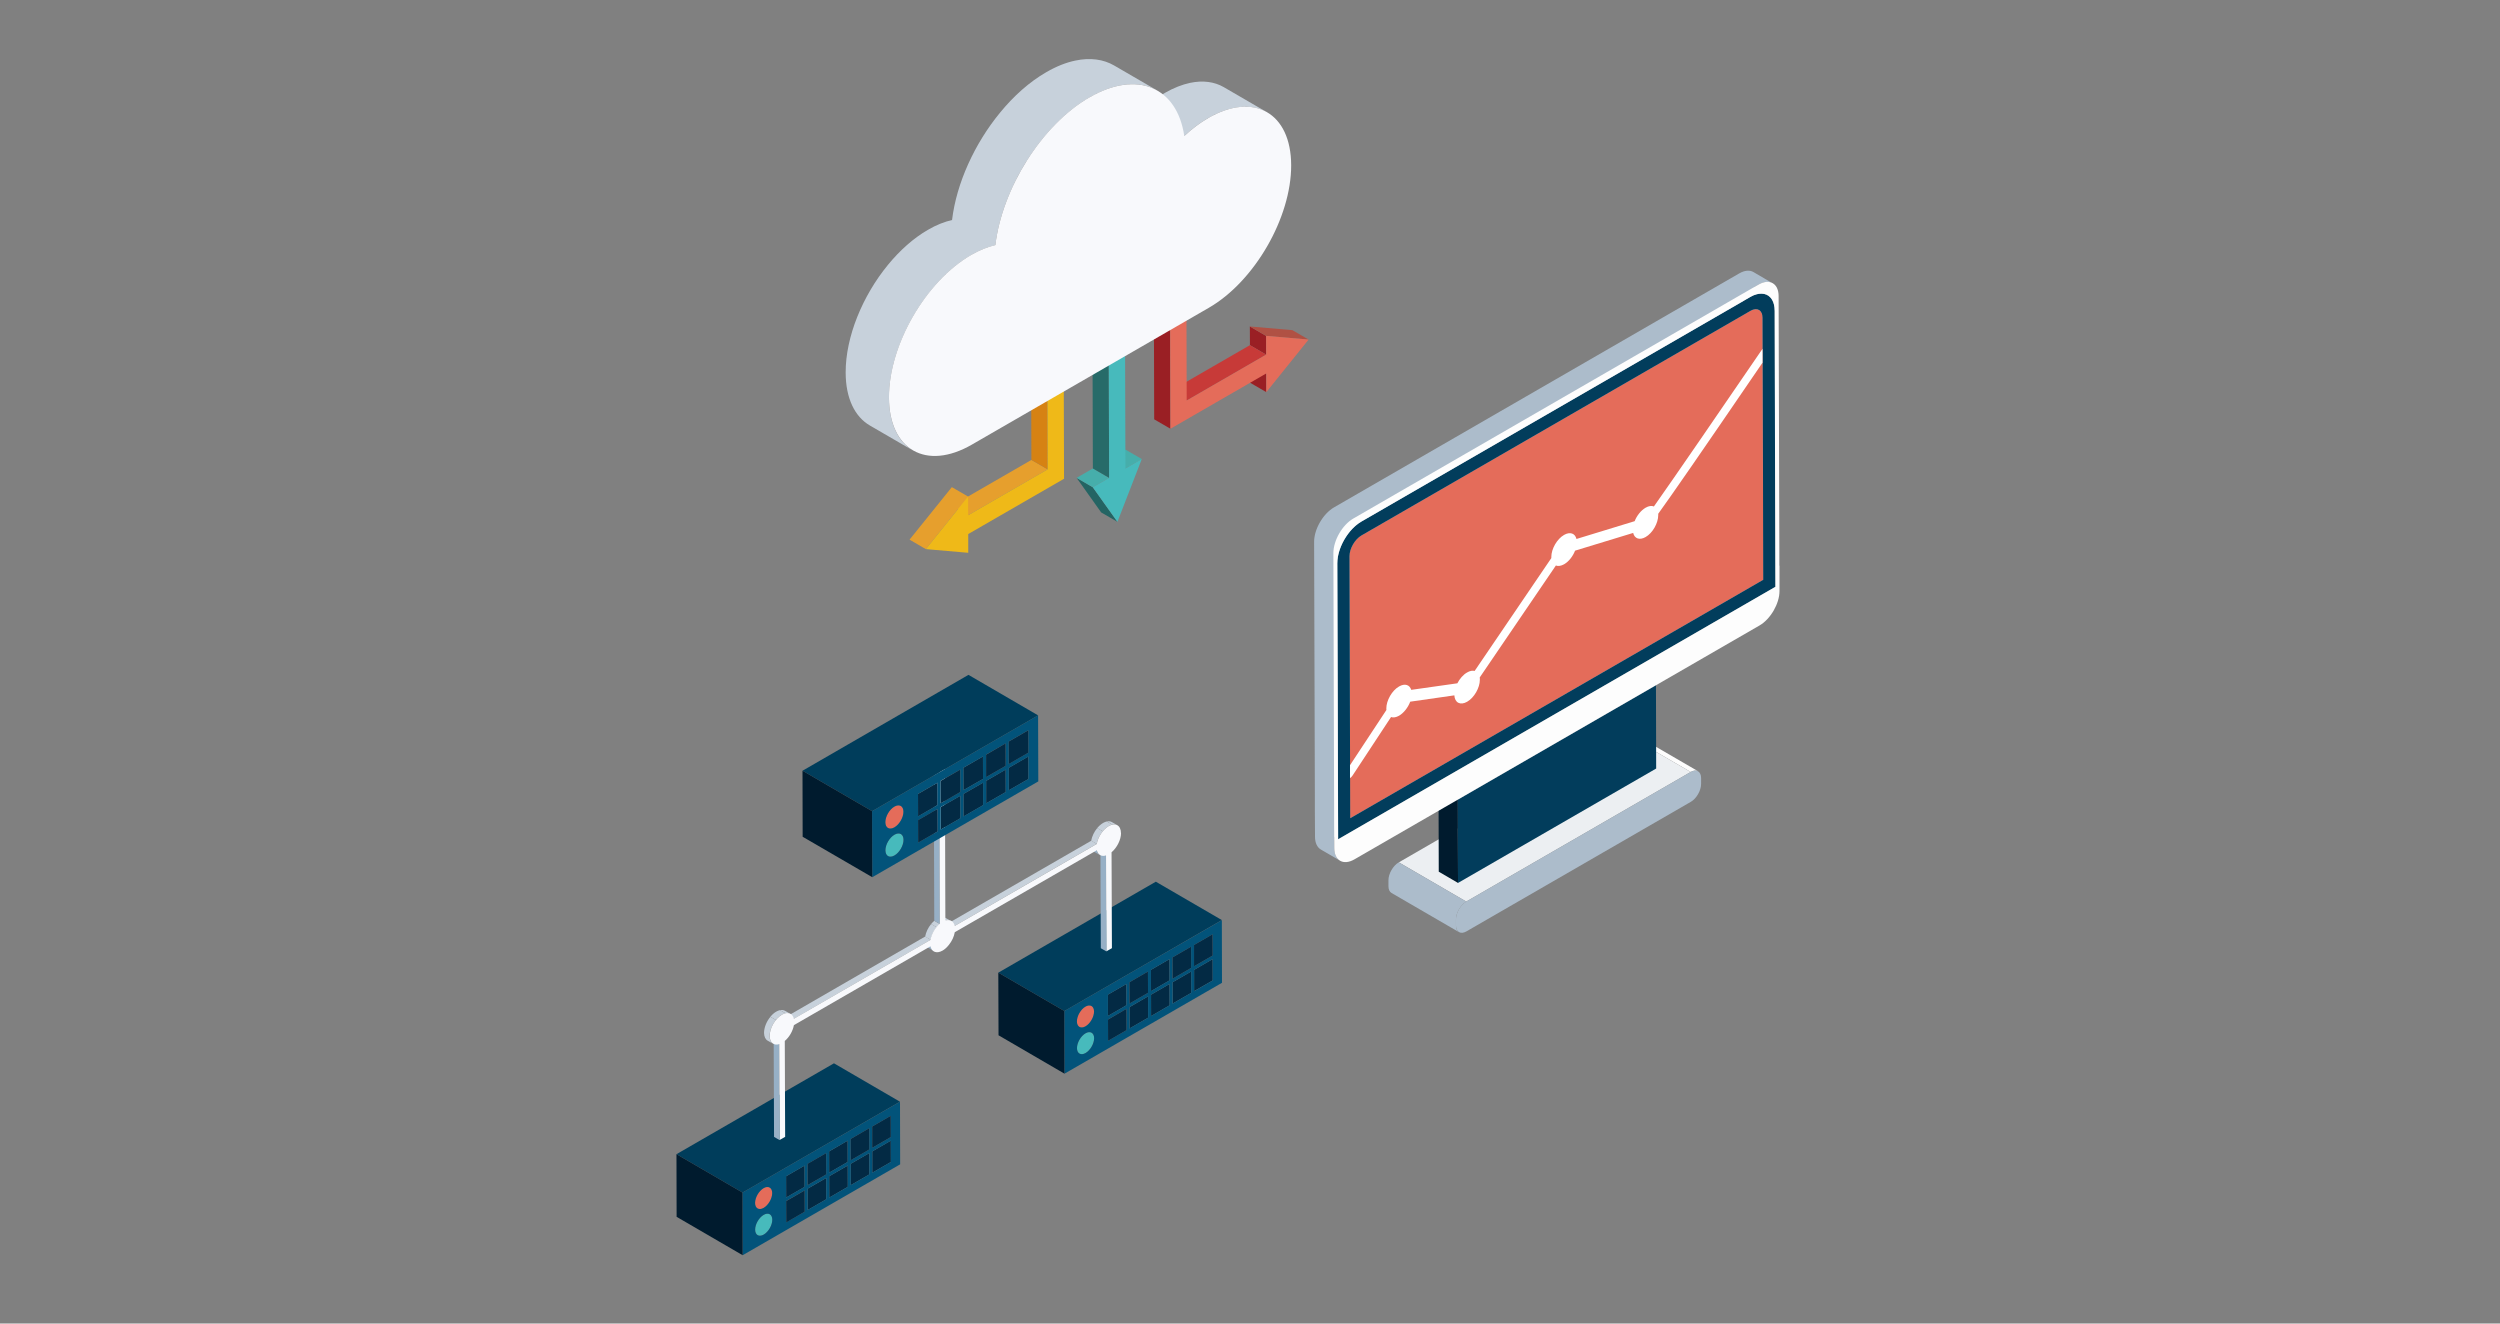 <?xml version="1.0" encoding="UTF-8"?>
<svg id="_レイヤー_1" data-name="レイヤー_1" xmlns="http://www.w3.org/2000/svg" width="340" height="180" viewBox="0 0 340 180">
  <rect x="0" y="0" width="340" height="180" fill="#808080" stroke="none"/>
  <defs>
    <style>
      .cls-1 {
        fill: none;
      }

      .cls-2 {
        fill: #02537a;
      }

      .cls-3 {
        fill: #d68213;
      }

      .cls-4 {
        fill: #eceff2;
      }

      .cls-5 {
        fill: #032a44;
      }

      .cls-6 {
        fill: #093a62;
      }

      .cls-7 {
        fill: #a9baca;
      }

      .cls-8 {
        fill: #97b0c6;
      }

      .cls-9 {
        fill: #c73a38;
      }

      .cls-10 {
        isolation: isolate;
      }

      .cls-11 {
        fill: #003d5b;
      }

      .cls-12 {
        fill: #276b69;
      }

      .cls-13 {
        fill: #fff;
      }

      .cls-14 {
        fill: #001b2e;
      }

      .cls-15 {
        fill: #efb918;
      }

      .cls-16 {
        fill: #f8f9fc;
      }

      .cls-17 {
        fill: #46aeab;
      }

      .cls-18 {
        fill: #e46c5a;
      }

      .cls-19 {
        fill: #b05144;
      }

      .cls-20 {
        fill: #023d5c;
      }

      .cls-21 {
        fill: #47babc;
      }

      .cls-22 {
        fill: #246463;
      }

      .cls-23 {
        fill: #9a1f24;
      }

      .cls-24 {
        fill: #e69f2d;
      }

      .cls-25 {
        fill: #c7d1db;
      }

      .cls-26 {
        fill: #acbccb;
      }

      .cls-27 {
        fill: #fdfdfd;
      }
    </style>
  </defs>
  <rect class="cls-1" width="340" height="180"/>
  <g>
    <g>
      <g>
        <path class="cls-25" d="M166.43,11.85c-1.26-.73-2.83-.95-4.58-.58-1.08.23-2.23.68-3.42,1.36-1.14.66-2.24,1.49-3.27,2.45l5.89,3.42c1.03-.96,2.13-1.79,3.27-2.45,1.19-.69,2.34-1.14,3.42-1.36,1.75-.37,3.31-.15,4.58.58l-5.89-3.42Z"/>
        <path class="cls-25" d="M151.53,8.91c-1.46-.85-3.27-1.1-5.29-.67-1.25.26-2.57.78-3.95,1.58-2.29,1.32-4.44,3.24-6.3,5.52-3.44,4.19-5.91,9.57-6.51,14.58-1.04.24-2.14.67-3.27,1.33-1.98,1.14-3.83,2.8-5.44,4.76-3.45,4.2-5.77,9.78-5.76,14.64,0,3.54,1.26,6.03,3.28,7.21l5.89,3.42c-2.02-1.17-3.27-3.66-3.28-7.21-.01-4.86,2.31-10.44,5.76-14.64,1.61-1.96,3.46-3.62,5.44-4.76,1.13-.65,2.24-1.09,3.27-1.33.6-5.01,3.07-10.39,6.51-14.58,1.86-2.27,4.01-4.2,6.3-5.52,1.38-.79,2.7-1.31,3.95-1.58,2.02-.43,3.83-.18,5.29.67l-5.89-3.42Z"/>
      </g>
      <g>
        <g class="cls-10">
          <polygon class="cls-24" points="131.67 70.07 129.46 68.79 140.27 62.55 142.48 63.83 131.67 70.07"/>
          <polygon class="cls-3" points="142.48 63.83 140.27 62.55 140.23 48.35 142.44 49.63 142.48 63.83"/>
          <polygon class="cls-24" points="142.44 49.63 140.23 48.35 142.45 47.07 144.66 48.35 142.44 49.63"/>
          <polygon class="cls-24" points="125.91 74.68 123.7 73.39 129.45 66.25 131.66 67.53 125.91 74.68"/>
          <polygon class="cls-15" points="144.66 48.35 144.71 65.11 131.68 72.63 131.68 75.18 125.91 74.68 131.66 67.53 131.67 70.07 142.48 63.83 142.44 49.63 144.66 48.35"/>
        </g>
        <g class="cls-10">
          <polygon class="cls-23" points="172.22 53.33 170.01 52.05 170 49.5 172.21 50.79 172.22 53.33"/>
          <polygon class="cls-23" points="172.2 48.23 169.99 46.94 169.98 44.4 172.19 45.68 172.2 48.23"/>
          <polygon class="cls-19" points="172.19 45.68 169.98 44.4 175.76 44.9 177.97 46.18 172.19 45.68"/>
          <polygon class="cls-9" points="161.39 54.47 159.18 53.18 169.99 46.94 172.2 48.23 161.39 54.47"/>
          <polygon class="cls-23" points="159.18 58.31 156.97 57.03 156.92 38.71 159.13 40 159.18 58.31"/>
          <polygon class="cls-9" points="159.13 40 156.92 38.71 159.14 37.43 161.35 38.71 159.13 40"/>
          <polygon class="cls-18" points="161.35 38.71 161.39 54.47 172.2 48.23 172.19 45.68 177.97 46.18 172.22 53.33 172.21 50.79 159.18 58.31 159.13 40 161.35 38.71"/>
        </g>
        <g class="cls-10">
          <polygon class="cls-17" points="153.06 63.71 150.85 62.43 153.07 61.15 155.28 62.43 153.06 63.71"/>
          <polygon class="cls-22" points="151.97 70.97 149.76 69.69 146.42 64.99 148.62 66.27 151.97 70.97"/>
          <polygon class="cls-17" points="148.62 66.27 146.42 64.99 148.63 63.71 150.84 64.99 148.62 66.27"/>
          <polygon class="cls-12" points="150.84 64.99 148.63 63.71 148.57 43.53 150.78 44.82 150.84 64.99"/>
          <polygon class="cls-17" points="150.78 44.82 148.57 43.53 150.79 42.25 153 43.53 150.78 44.82"/>
          <polygon class="cls-21" points="153 43.53 153.06 63.71 155.28 62.43 151.97 70.97 148.62 66.27 150.84 64.99 150.78 44.82 153 43.53"/>
        </g>
      </g>
      <path class="cls-16" d="M148.18,13.24c6.5-3.76,11.92-1.37,12.88,5.26,1.03-.96,2.13-1.79,3.27-2.45,6.2-3.58,11.25-.71,11.27,6.42s-4.99,15.81-11.2,19.39l-32.23,18.61c-6.2,3.58-11.25.71-11.27-6.42-.02-7.13,4.99-15.81,11.2-19.39,1.13-.65,2.24-1.09,3.27-1.33.93-7.72,6.3-16.34,12.81-20.1Z"/>
    </g>
    <g>
      <g>
        <polygon class="cls-5" points="121.15 155.13 121.16 158.03 118.63 159.49 118.63 156.59 121.15 155.13"/>
        <polygon class="cls-5" points="118.22 156.82 118.23 159.72 115.7 161.18 115.7 158.28 118.22 156.82"/>
        <polygon class="cls-5" points="115.29 158.52 115.3 161.41 112.78 162.87 112.77 159.97 115.29 158.52"/>
        <polygon class="cls-5" points="112.36 160.21 112.37 163.1 109.85 164.56 109.84 161.66 112.36 160.21"/>
        <polygon class="cls-5" points="115.28 155.13 115.29 158.02 112.77 159.48 112.76 156.59 115.28 155.13"/>
        <polygon class="cls-5" points="109.42 158.52 109.43 161.41 106.92 162.86 106.91 159.97 109.42 158.52"/>
        <path class="cls-21" d="M103.86,165.22c.64-.37,1.17-.07,1.17.67,0,.74-.52,1.64-1.16,2.01-.64.37-1.17.07-1.17-.67,0-.74.52-1.64,1.16-2.01Z"/>
        <path class="cls-18" d="M103.85,161.59c.64-.37,1.17-.07,1.17.67,0,.74-.52,1.64-1.16,2.01-.64.37-1.17.07-1.17-.67,0-.74.52-1.64,1.16-2.01Z"/>
        <path class="cls-2" d="M100.98,162.19l21.42-12.36.02,8.52-21.42,12.36-.02-8.52ZM118.23,159.72v-2.9s-2.53,1.46-2.53,1.46v2.9s2.53-1.46,2.53-1.46h0ZM115.3,161.41v-2.9s-2.53,1.46-2.53,1.46v2.9s2.53-1.46,2.53-1.46h0ZM121.16,158.03v-2.9s-2.53,1.46-2.53,1.46v2.9s2.53-1.46,2.53-1.46h0ZM112.37,163.1v-2.9s-2.53,1.46-2.53,1.46v2.9s2.53-1.46,2.53-1.46h0ZM109.44,164.79v-2.9s-2.52,1.45-2.52,1.45v2.9s2.52-1.45,2.52-1.45h0ZM118.22,156.33v-2.89s-2.53,1.46-2.53,1.46v2.89s2.53-1.46,2.53-1.46h0ZM115.29,158.02v-2.89s-2.53,1.46-2.53,1.46v2.89s2.53-1.46,2.53-1.46h0ZM112.36,159.72v-2.89s-2.53,1.46-2.53,1.46v2.89s2.53-1.46,2.53-1.46h0ZM121.15,154.64v-2.89s-2.53,1.46-2.53,1.46v2.89s2.53-1.46,2.53-1.46h0ZM109.43,161.41v-2.89s-2.52,1.45-2.52,1.45v2.89s2.52-1.45,2.52-1.45h0ZM103.87,167.9c.64-.37,1.16-1.27,1.16-2.01,0-.74-.53-1.04-1.17-.67-.64.37-1.16,1.27-1.16,2.01,0,.74.53,1.04,1.17.67h0ZM103.86,164.27c.64-.37,1.16-1.27,1.16-2.01,0-.74-.53-1.04-1.17-.67-.64.37-1.16,1.27-1.16,2.01,0,.74.53,1.04,1.17.67h0Z"/>
        <polygon class="cls-5" points="121.14 151.75 121.15 154.64 118.62 156.1 118.62 153.21 121.14 151.75"/>
        <polygon class="cls-5" points="118.21 153.44 118.22 156.33 115.7 157.79 115.69 154.9 118.21 153.44"/>
        <polygon class="cls-5" points="109.43 161.9 109.44 164.79 106.93 166.25 106.92 163.35 109.43 161.9"/>
        <polygon class="cls-5" points="112.35 156.83 112.36 159.72 109.84 161.17 109.83 158.28 112.35 156.83"/>
        <polygon class="cls-11" points="100.98 162.19 92 156.97 113.42 144.61 122.39 149.83 100.98 162.19"/>
        <polygon class="cls-14" points="101 170.71 92.02 165.49 92 156.97 100.98 162.19 101 170.71"/>
      </g>
      <g>
        <polygon class="cls-5" points="164.92 130.44 164.93 133.34 162.4 134.79 162.4 131.9 164.92 130.44"/>
        <polygon class="cls-5" points="161.99 132.13 162 135.03 159.48 136.48 159.47 133.59 161.99 132.13"/>
        <polygon class="cls-5" points="159.06 133.82 159.07 136.72 156.55 138.18 156.54 135.28 159.06 133.82"/>
        <polygon class="cls-5" points="156.13 135.51 156.14 138.41 153.62 139.87 153.61 136.97 156.13 135.51"/>
        <polygon class="cls-5" points="159.05 130.44 159.06 133.33 156.54 134.79 156.53 131.9 159.05 130.44"/>
        <polygon class="cls-5" points="153.19 133.82 153.2 136.71 150.69 138.16 150.68 135.27 153.19 133.82"/>
        <path class="cls-21" d="M147.63,140.53c.64-.37,1.17-.07,1.17.67,0,.74-.52,1.64-1.16,2.01-.64.37-1.17.07-1.17-.67s.52-1.64,1.16-2.01Z"/>
        <path class="cls-18" d="M147.62,136.9c.64-.37,1.17-.07,1.17.67,0,.74-.52,1.64-1.16,2.01-.64.37-1.17.07-1.17-.67,0-.74.52-1.64,1.16-2.01Z"/>
        <path class="cls-2" d="M144.75,137.5l21.42-12.36.02,8.52-21.42,12.36-.02-8.52ZM162,135.03v-2.9s-2.53,1.46-2.53,1.46v2.9s2.53-1.46,2.53-1.46h0ZM159.07,136.72v-2.9s-2.53,1.46-2.53,1.46v2.9s2.53-1.46,2.53-1.46h0ZM164.93,133.34v-2.9s-2.53,1.46-2.53,1.46v2.9s2.53-1.46,2.53-1.46h0ZM156.14,138.41v-2.9s-2.53,1.46-2.53,1.46v2.9s2.53-1.46,2.53-1.46h0ZM153.21,140.1v-2.9s-2.52,1.45-2.52,1.45v2.9s2.52-1.45,2.52-1.45h0ZM161.99,131.64v-2.89s-2.53,1.46-2.53,1.46v2.89s2.53-1.46,2.53-1.46h0ZM159.06,133.33v-2.89s-2.53,1.46-2.53,1.46v2.89s2.53-1.46,2.53-1.46h0ZM156.13,135.02v-2.89s-2.53,1.46-2.53,1.46v2.89s2.53-1.46,2.53-1.46h0ZM164.92,129.95v-2.89s-2.53,1.46-2.53,1.46v2.89s2.53-1.46,2.53-1.46h0ZM153.2,136.71v-2.89s-2.52,1.45-2.52,1.45v2.89s2.52-1.45,2.52-1.45h0ZM147.64,143.21c.64-.37,1.16-1.27,1.16-2.01s-.53-1.04-1.17-.67c-.64.37-1.16,1.27-1.16,2.01s.53,1.04,1.17.67h0ZM147.63,139.58c.64-.37,1.16-1.27,1.16-2.01,0-.74-.53-1.04-1.17-.67-.64.37-1.16,1.27-1.16,2.01,0,.74.53,1.04,1.17.67h0Z"/>
        <polygon class="cls-5" points="164.91 127.06 164.92 129.95 162.39 131.41 162.39 128.52 164.91 127.06"/>
        <polygon class="cls-5" points="161.98 128.75 161.99 131.64 159.47 133.1 159.46 130.21 161.98 128.75"/>
        <polygon class="cls-5" points="153.2 137.2 153.21 140.1 150.7 141.55 150.69 138.66 153.2 137.2"/>
        <polygon class="cls-5" points="156.12 132.13 156.13 135.02 153.61 136.48 153.6 133.59 156.12 132.13"/>
        <polygon class="cls-11" points="144.75 137.5 135.77 132.28 157.19 119.91 166.17 125.13 144.75 137.5"/>
        <polygon class="cls-14" points="144.77 146.02 135.8 140.8 135.77 132.28 144.75 137.5 144.77 146.02"/>
      </g>
      <g>
        <g class="cls-10">
          <polygon class="cls-8" points="150.46 129.39 149.71 128.96 149.66 115.91 150.41 116.35 150.46 129.39"/>
          <g class="cls-10">
            <path class="cls-8" d="M149.6,116.3l-.75-.43c-.21-.12-.37-.35-.45-.66l.75.43c.08.31.23.54.45.66h0Z"/>
          </g>
          <g class="cls-10">
            <path class="cls-25" d="M149.15,114.77l-.75-.43c.11-.6.41-1.23.82-1.72l.75.43c-.41.5-.71,1.12-.82,1.72h0Z"/>
            <path class="cls-25" d="M149.97,113.05l-.75-.43c.24-.29.51-.53.8-.7.18-.1.35-.17.5-.2l.75.43c-.16.03-.33.1-.5.2-.29.17-.57.41-.8.7h0Z"/>
            <path class="cls-25" d="M151.28,112.14l-.75-.43c.26-.05.49-.02.68.09l.75.43c-.19-.11-.42-.14-.68-.09h0Z"/>
          </g>
          <polygon class="cls-25" points="129.81 125.94 129.07 125.5 148.41 114.34 149.15 114.77 129.81 125.94"/>
          <g class="cls-10">
            <path class="cls-8" d="M127.02,129.34l-.75-.43c-.22-.13-.37-.35-.44-.66l.75.43c.07.31.23.54.44.66h0Z"/>
          </g>
          <g class="cls-10">
            <g class="cls-10">
              <path class="cls-13" d="M128.56,125.23l-.75-.43s.09-.03.14-.04l.75.43s-.09.02-.14.04h0Z"/>
              <path class="cls-25" d="M128.7,125.19l-.75-.43c.26-.05.49-.02.67.09l.75.43c-.19-.11-.42-.14-.67-.09h0Z"/>
            </g>
          </g>
          <g class="cls-10">
            <path class="cls-25" d="M126.57,127.81l-.75-.43c.11-.6.4-1.22.81-1.71l.75.43c-.4.49-.7,1.12-.81,1.71h0Z"/>
            <path class="cls-25" d="M127.38,126.1l-.75-.43c.13-.16.28-.31.43-.44l.75.43c-.15.13-.3.28-.43.44h0Z"/>
          </g>
          <polygon class="cls-8" points="106.02 155.05 105.27 154.62 105.22 141.57 105.96 142.01 106.02 155.05"/>
          <polygon class="cls-25" points="107.96 138.56 107.21 138.12 125.82 127.37 126.57 127.81 107.96 138.56"/>
          <polygon class="cls-8" points="127.81 125.66 127.06 125.22 126.99 101.54 127.74 101.98 127.81 125.66"/>
          <polygon class="cls-25" points="127.74 101.98 126.99 101.54 127.75 101.11 128.49 101.54 127.74 101.98"/>
          <g class="cls-10">
            <path class="cls-25" d="M105.15,141.96l-.75-.43c-.3-.17-.48-.54-.49-1.06,0-.72.34-1.56.86-2.18l.75.43c-.51.63-.86,1.46-.86,2.18,0,.52.19.89.49,1.06h0Z"/>
            <path class="cls-25" d="M105.52,138.71l-.75-.43c.24-.29.51-.54.8-.7.18-.1.35-.17.5-.2l.75.43c-.16.03-.33.1-.5.2-.29.17-.57.41-.8.7h0Z"/>
            <path class="cls-25" d="M106.83,137.81l-.75-.43c.26-.05.49-.02.68.09l.75.43c-.19-.11-.42-.14-.68-.09h0Z"/>
          </g>
        </g>
        <path class="cls-16" d="M152.45,113.31c0-1.06-.75-1.49-1.67-.96-.79.46-1.45,1.48-1.62,2.43l-19.32,11.15c-.14-.65-.64-.93-1.27-.74l-.07-23.64-.75.43.07,23.63c-.64.53-1.14,1.4-1.28,2.22l-18.57,10.72c-.18-.75-.84-1.01-1.63-.55-.92.53-1.67,1.83-1.66,2.89,0,.9.56,1.35,1.3,1.11l.05,13.04.75-.43-.05-13.04c.62-.52,1.1-1.36,1.24-2.15l18.57-10.72c.17.78.85,1.04,1.65.58.3-.17.58-.43.82-.73.02-.02.03-.04.05-.06.4-.5.69-1.11.79-1.71l19.32-11.15c.15.62.63.91,1.25.71l.05,13.04.75-.43-.05-13.04c.74-.62,1.29-1.71,1.29-2.61Z"/>
      </g>
      <g>
        <polygon class="cls-5" points="139.86 102.88 139.87 105.94 137.21 107.47 137.2 104.42 139.86 102.88"/>
        <polygon class="cls-5" points="136.77 104.66 136.78 107.72 134.12 109.25 134.12 106.2 136.77 104.66"/>
        <polygon class="cls-5" points="133.69 106.45 133.7 109.5 131.04 111.04 131.03 107.98 133.69 106.45"/>
        <polygon class="cls-5" points="130.6 108.23 130.61 111.28 127.95 112.82 127.94 109.76 130.6 108.23"/>
        <polygon class="cls-5" points="133.68 102.88 133.69 105.93 131.03 107.46 131.02 104.42 133.68 102.88"/>
        <polygon class="cls-5" points="127.5 106.45 127.51 109.49 124.86 111.03 124.85 107.98 127.5 106.45"/>
        <path class="cls-21" d="M121.64,113.52c.68-.39,1.23-.08,1.23.7,0,.78-.55,1.73-1.23,2.12-.68.39-1.23.08-1.23-.7,0-.78.55-1.73,1.23-2.12Z"/>
        <path class="cls-18" d="M121.63,109.69c.68-.39,1.23-.08,1.23.7s-.55,1.73-1.23,2.12-1.23.08-1.23-.7c0-.78.55-1.73,1.23-2.12Z"/>
        <path class="cls-2" d="M118.6,110.32l22.58-13.03.03,8.98-22.58,13.03-.03-8.98ZM136.78,107.72v-3.05s-2.67,1.53-2.67,1.53v3.05s2.67-1.53,2.67-1.53h0ZM133.7,109.5v-3.05s-2.67,1.53-2.67,1.53v3.05s2.67-1.53,2.67-1.53h0ZM139.87,105.94v-3.05s-2.67,1.53-2.67,1.53v3.05s2.67-1.53,2.67-1.53h0ZM130.61,111.28v-3.05s-2.67,1.53-2.67,1.53v3.05s2.67-1.53,2.67-1.53h0ZM127.52,113.07v-3.05s-2.66,1.53-2.66,1.53v3.05s2.66-1.53,2.66-1.53h0ZM136.77,104.15v-3.05s-2.67,1.53-2.67,1.53v3.05s2.67-1.53,2.67-1.53h0ZM133.69,105.93v-3.05s-2.67,1.53-2.67,1.53v3.05s2.67-1.53,2.67-1.53h0ZM130.6,107.71v-3.05s-2.67,1.53-2.67,1.53v3.05s2.67-1.53,2.67-1.53h0ZM139.86,102.36v-3.05s-2.67,1.53-2.67,1.53v3.05s2.67-1.53,2.67-1.53h0ZM127.51,109.49v-3.05s-2.66,1.53-2.66,1.53v3.05s2.66-1.53,2.66-1.53h0ZM121.65,116.34c.68-.39,1.23-1.34,1.23-2.12,0-.78-.55-1.09-1.23-.7-.68.39-1.23,1.34-1.23,2.12,0,.78.55,1.09,1.23.7h0ZM121.64,112.52c.68-.39,1.23-1.34,1.23-2.12,0-.78-.55-1.09-1.23-.7-.68.39-1.23,1.34-1.23,2.12,0,.78.55,1.09,1.23.7h0Z"/>
        <polygon class="cls-5" points="139.85 99.32 139.86 102.36 137.2 103.9 137.19 100.85 139.85 99.32"/>
        <polygon class="cls-5" points="136.76 101.1 136.77 104.15 134.11 105.68 134.11 102.64 136.76 101.1"/>
        <polygon class="cls-5" points="127.51 110.01 127.52 113.07 124.87 114.6 124.86 111.54 127.51 110.01"/>
        <polygon class="cls-5" points="130.59 104.67 130.6 107.71 127.94 109.25 127.93 106.2 130.59 104.67"/>
        <polygon class="cls-11" points="118.6 110.32 109.14 104.82 131.71 91.78 141.18 97.29 118.6 110.32"/>
        <polygon class="cls-14" points="118.63 119.3 109.16 113.8 109.14 104.82 118.6 110.32 118.63 119.3"/>
      </g>
    </g>
    <g>
      <g>
        <g class="cls-10">
          <path class="cls-27" d="M221.76,99.56l9.18,5.33c-.26-.15-.61-.13-1,.1l-9.18-5.33c.39-.22.75-.24,1-.1Z"/>
          <polygon class="cls-4" points="199.41 122.61 190.24 117.28 220.75 99.66 229.93 104.99 199.41 122.61"/>
          <path class="cls-26" d="M199.41,122.61l-9.18-5.33c-.77.45-1.41,1.55-1.4,2.44v.82c0,.44.16.75.41.9l9.18,5.33c-.25-.15-.41-.46-.41-.9v-.82c0-.89.63-1.99,1.4-2.43Z"/>
          <path class="cls-26" d="M229.93,104.99c.77-.45,1.41-.08,1.42.81v.82c0,.89-.63,1.99-1.4,2.43l-30.52,17.62c-.78.45-1.41.08-1.42-.81v-.82c0-.89.63-1.99,1.4-2.43l30.52-17.62Z"/>
        </g>
        <g>
          <g>
            <path class="cls-26" d="M181.45,115.32v-1.49s.53.31.53.31l59.48-34.34-1.66-.96-.1-35.63c0-.13-.01-.25-.03-.36,0,0,0-.02,0-.03,0,0,0,.02,0,.03-.02-.07-.04-.14-.06-.2,0,.02.01.03.02.05h0s-.01-.04-.02-.05c-.08-.22-.21-.38-.38-.48-.71-.41-1.41-.82-2.12-1.23l.95-.55c.21-.12.42-.22.62-.29.03.2.06.41.06.64l2.62,1.52c0-1.03-.37-1.76-.96-2.1-.62-.36-1.25-.72-1.87-1.09l.63-.36c.75-.43,1.44-.47,1.93-.18-.35-.2-.7-.41-1.05-.61-.04-.02-.09-.05-.13-.08-.35-.2-.7-.41-1.05-.61-.13-.08-.26-.15-.39-.23-.5-.29-1.18-.25-1.93.18l-55.11,31.82c-1.5.87-2.72,2.98-2.71,4.7l.1,34.64v2.02s.02,3.44.02,3.44c0,.85.31,1.46.8,1.74.87.51,1.75,1.02,2.62,1.52-.49-.28-.79-.89-.8-1.74Z"/>
            <path class="cls-7" d="M239.66,42.79s0,.02,0,.03c0,0,0-.01,0-.02,0,0,0,0,0,0Z"/>
            <path class="cls-7" d="M239.7,43.02s0-.03,0-.05c0,0,0,0,0,0,0,.02,0,.04,0,.06Z"/>
          </g>
          <path class="cls-18" d="M238.06,42.28c.9-.52,1.64-.1,1.64.93l.1,35.65-56.18,32.43-.1-35.65c0-1.03.73-2.3,1.63-2.82l52.91-30.55Z"/>
          <g class="cls-10">
            <polygon class="cls-14" points="198.29 120.08 195.67 118.55 195.64 107.22 198.26 108.74 198.29 120.08"/>
            <polygon class="cls-6" points="198.26 108.74 195.64 107.22 222.59 91.66 225.21 93.18 198.26 108.74"/>
            <polygon class="cls-20" points="225.21 93.18 225.24 104.52 198.29 120.08 198.26 108.74 225.21 93.18"/>
          </g>
          <path class="cls-20" d="M241.36,42.26c0-2.08-1.49-2.92-3.3-1.87l-52.91,30.55c-1.81,1.05-3.28,3.58-3.27,5.67l.11,37.54,59.48-34.34-.11-37.54ZM183.63,111.29l-.1-35.65c0-1.03.73-2.3,1.63-2.82l52.91-30.55c.9-.52,1.64-.1,1.64.93l.1,35.65-56.18,32.43h0Z"/>
          <path class="cls-27" d="M241.99,76.92v-2.02s-.1-34.64-.1-34.64c0-1.72-1.24-2.42-2.73-1.56l-55.11,31.82c-1.5.87-2.71,2.98-2.71,4.7l.1,34.64v2.02s.02,3.44.02,3.44c0,1.72,1.23,2.42,2.73,1.56l14.08-8.13,26.95-15.56,14.08-8.13c1.49-.86,2.72-2.98,2.71-4.69v-3.44ZM241.46,79.8l-59.48,34.34-.11-37.54c0-1.17.46-2.49,1.19-3.6.08-.12.16-.24.25-.36.09-.12.18-.23.27-.35.46-.56,1-1.03,1.56-1.36l52.91-30.55c1.13-.65,2.14-.57,2.73.09.06.07.11.14.17.22.03.04.05.08.07.12.21.37.33.86.33,1.45l.05,18.77.05,18.77h0Z"/>
        </g>
      </g>
      <path class="cls-13" d="M239.7,49.33v-1.89c-5.33,7.8-12,17.52-14.77,21.44-.3-.13-.7-.08-1.13.17-.64.37-1.19,1.08-1.49,1.83l-7.91,2.42h0c-.19-.77-.87-1.02-1.69-.55-.96.55-1.73,1.9-1.73,2.99,0,.06,0,.11,0,.16h0l-10.43,15.35c-.29-.08-.64-.02-1.03.21-.53.3-1,.85-1.32,1.47h0l-6.27.89c-.22-.7-.88-.91-1.66-.46-.96.55-1.73,1.9-1.73,2.99,0,.07,0,.14.01.21h0s-4.95,7.51-4.95,7.51v1.1s0,.66,0,.66c.12-.09.25-.2.35-.36l5.23-7.95c.3.11.68.05,1.09-.18.65-.38,1.22-1.12,1.52-1.91h0s6-.86,6-.86h0c.06,1.01.82,1.4,1.74.87.96-.55,1.73-1.9,1.73-2.99,0-.11,0-.22-.02-.31h0l10.36-15.23c.3.12.69.07,1.12-.17.64-.37,1.19-1.08,1.49-1.85l7.9-2.41h0c.18.77.87,1.03,1.69.56.96-.55,1.72-1.89,1.72-2.99,0-.06,0-.12,0-.18,1.83-2.53,5.7-8.12,14.18-20.54Z"/>
    </g>
  </g>
</svg>